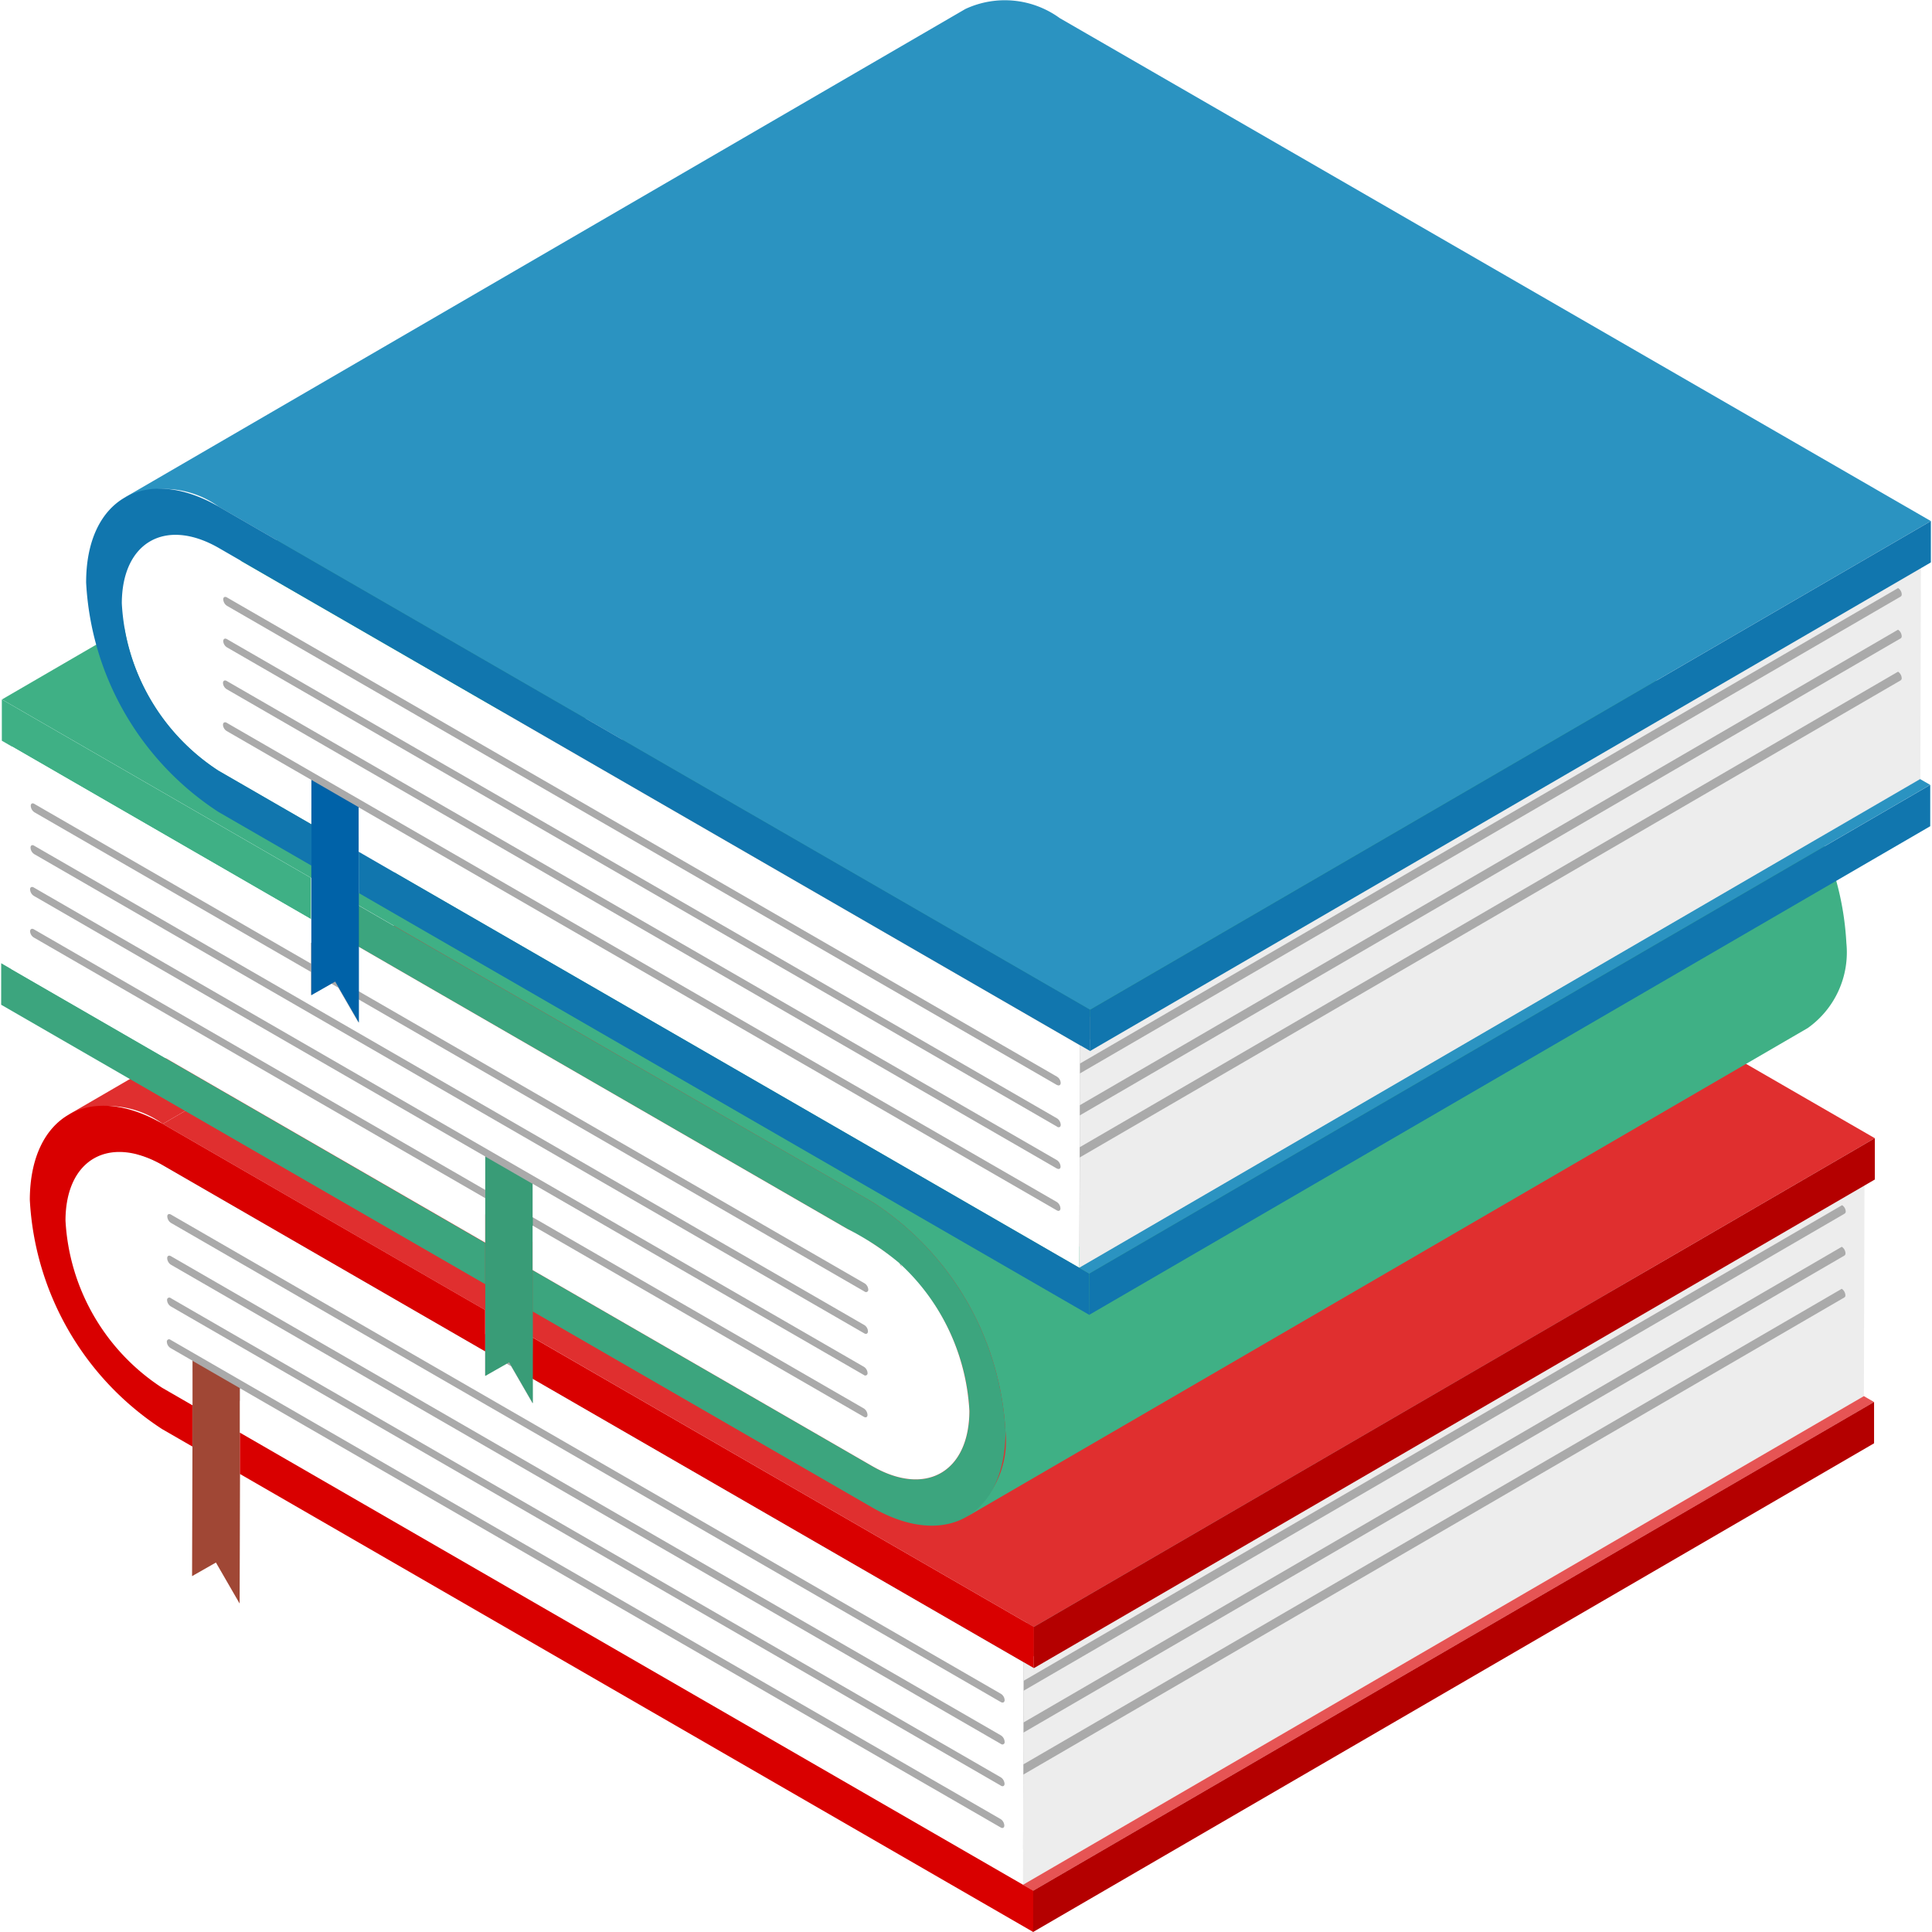 <svg xmlns="http://www.w3.org/2000/svg" width="60" height="60" viewBox="0 0 60 60">
  <g id="アイコン" transform="translate(-690 -800.001)">
    <rect id="長方形_953" data-name="長方形 953" width="60" height="60" transform="translate(690 800.001)" fill="#fff"/>
    <g id="Icon_学科" data-name="Icon 学科" transform="translate(490.695 378.295)">
      <g id="グループ_7361" data-name="グループ 7361" transform="translate(200.227 440.87)">
        <path id="パス_25090" data-name="パス 25090" d="M205.79,478.389l26.484,15.861,26.376-15.861-.321-5.9L232.853,486.96l-27.577-14.854Z" transform="translate(-201.97 -455.672)" fill="#aaa"/>
        <g id="グループ_7351" data-name="グループ 7351" transform="translate(5.037 23.096)">
          <path id="パス_25091" data-name="パス 25091" d="M209.223,482.39l0,1.381,0,1.283-.012,4.023-.736-1.274-.741.422.012-4.023,0-1.283,0-1.381Z" transform="translate(-207.728 -481.537)" fill="#a04735"/>
        </g>
        <g id="グループ_7352" data-name="グループ 7352" transform="translate(15.614 22.371)">
          <path id="パス_25092" data-name="パス 25092" d="M222.706,480.511l15.571,8.989,0,1.283-.317-.183L222.7,481.793Z" transform="translate(-222.703 -480.511)" fill="#d90000"/>
        </g>
        <path id="パス_25093" data-name="パス 25093" d="M216.673,479.4l15.253,8.807-.019,6.91-24.319-14.04,0-1.382,23.624,13.639c.061.036.113.012.114-.059a.252.252,0,0,0-.113-.2l-25.781-14.885a.07.07,0,0,0-.114.065.244.244,0,0,0,.114.191l.682.393,0,1.381-.941-.543a6.618,6.618,0,0,1-3-5.195c.006-1.9,1.358-2.674,3.019-1.715l10.007,5.778,0,.766.67-.381.142.082.665,1.151Zm14.549,11.341a.07.07,0,0,0,.114-.065.253.253,0,0,0-.114-.2l-25.78-14.885c-.062-.035-.114-.006-.114.065a.256.256,0,0,0,.113.2l25.78,14.885m0-1.3c.062.035.115.006.115-.065a.245.245,0,0,0-.114-.191L205.445,474.3c-.061-.035-.114-.011-.114.059a.255.255,0,0,0,.114.2l25.78,14.885m-.006,2.594c.061.035.114.011.114-.059a.257.257,0,0,0-.113-.2l-25.781-14.884a.07.07,0,0,0-.114.065.245.245,0,0,0,.113.191l25.782,14.885" transform="translate(-201.058 -455.745)" fill="#fff"/>
        <path id="パス_25094" data-name="パス 25094" d="M244.608,488.3v.368l-.317-.183v.574l25.417-14.77a.245.245,0,0,1,.114.191.078.078,0,0,1-.035.072l-25.5,14.818,0,.984L269.7,475.581a.255.255,0,0,1,.114.2.081.081,0,0,1-.033.073l-25.5,14.817,0,.985,25.417-14.77a.253.253,0,0,1,.113.2.073.073,0,0,1-.031.068l-25.5,14.819-.009,3.431,26.114-15.176.02-6.909Z" transform="translate(-213.423 -456.025)" fill="#ededed"/>
        <g id="グループ_7355" data-name="グループ 7355" transform="translate(1.204)">
          <g id="グループ_7353" data-name="グループ 7353">
            <path id="パス_25095" data-name="パス 25095" d="M202.3,464.293l26.114-15.176a2.906,2.906,0,0,1,2.93.286L205.23,464.578A2.9,2.9,0,0,0,202.3,464.293Z" transform="translate(-202.3 -448.838)" fill="#e02f2f"/>
          </g>
          <g id="グループ_7354" data-name="グループ 7354" transform="translate(2.93 0.564)">
            <path id="パス_25096" data-name="パス 25096" d="M206.449,464.813l26.114-15.176,27.054,15.62L233.5,480.433Z" transform="translate(-206.449 -449.637)" fill="#e02f2f"/>
          </g>
        </g>
        <g id="グループ_7356" data-name="グループ 7356" transform="translate(0 15.176)">
          <path id="パス_25097" data-name="パス 25097" d="M201.708,473.887a6.618,6.618,0,0,0,3,5.195l.941.543,0,1.283-.942-.543a9.067,9.067,0,0,1-4.107-7.12c.008-2.61,1.858-3.671,4.134-2.356l10.007,5.778,0,1.283-10.007-5.778C203.066,471.213,201.713,471.984,201.708,473.887Z" transform="translate(-200.596 -470.324)" fill="#d90000"/>
        </g>
        <g id="グループ_7357" data-name="グループ 7357" transform="translate(30.848 24.193)">
          <path id="パス_25098" data-name="パス 25098" d="M244.271,498.268l26.114-15.176.317.183-26.114,15.177Z" transform="translate(-244.271 -483.091)" fill="#e65454"/>
        </g>
        <g id="グループ_7358" data-name="グループ 7358" transform="translate(6.526 25.329)">
          <path id="パス_25099" data-name="パス 25099" d="M209.839,484.7l24.319,14.04.317.184,0,1.283-24.636-14.224Z" transform="translate(-209.835 -484.7)" fill="#d90000"/>
        </g>
        <g id="グループ_7359" data-name="グループ 7359" transform="translate(31.162 24.377)">
          <path id="パス_25100" data-name="パス 25100" d="M244.718,498.527l26.114-15.177,0,1.283L244.715,499.81Z" transform="translate(-244.715 -483.351)" fill="#b40000"/>
        </g>
        <g id="グループ_7360" data-name="グループ 7360" transform="translate(31.184 16.184)">
          <path id="パス_25101" data-name="パス 25101" d="M244.751,486.927l26.114-15.176,0,1.283L244.747,488.21Z" transform="translate(-244.747 -471.751)" fill="#b40000"/>
        </g>
      </g>
      <g id="グループ_7367" data-name="グループ 7367" transform="translate(199.339 428.252)">
        <path id="パス_25102" data-name="パス 25102" d="M200.237,461.242v-5.28l26.27,14.854s1.341,3.21.289,5.629Z" transform="translate(-199.602 -438.313)" fill="#aaa"/>
        <g id="グループ_7362" data-name="グループ 7362" transform="translate(0.027)">
          <path id="パス_25103" data-name="パス 25103" d="M199.376,446.15l26.115-15.176,9.6,5.542-26.114,15.176Z" transform="translate(-199.376 -430.974)" fill="#3fb085"/>
        </g>
        <g id="グループ_7363" data-name="グループ 7363" transform="translate(0 23.368)">
          <path id="パス_25104" data-name="パス 25104" d="M199.342,464.06l.317.184,14.714,8.5,0,1.283-15.032-8.678Z" transform="translate(-199.339 -464.06)" fill="#3ca57e"/>
        </g>
        <g id="グループ_7364" data-name="グループ 7364" transform="translate(0.023 15.176)">
          <path id="パス_25105" data-name="パス 25105" d="M208.971,459.286l-9.283-5.36-.317-.183,0-1.283,9.6,5.542Z" transform="translate(-199.371 -452.461)" fill="#3fb085"/>
        </g>
        <path id="パス_25106" data-name="パス 25106" d="M257.15,449.094l-15.977-9.224v-.381L215.06,454.665v.381l15.977,9.225a9.074,9.074,0,0,1,4.112,7.122,2.883,2.883,0,0,1-1.2,2.639l26.114-15.176a2.882,2.882,0,0,0,1.2-2.639A9.071,9.071,0,0,0,257.15,449.094Z" transform="translate(-203.956 -433.475)" fill="#3fb085"/>
        <g id="グループ_7365" data-name="グループ 7365" transform="translate(15.023 29.372)">
          <path id="パス_25107" data-name="パス 25107" d="M222.1,473.412l0,1.038v.256l0,1.381,0,1.283,0,.805,0,1.282,0,.766-.665-1.151-.071-.123-.071.041-.67.381,0-.766,0-1.283,0-.805,0-1.283,0-1.381V473.6l0-1.039Z" transform="translate(-220.609 -472.56)" fill="#399c77"/>
        </g>
        <g id="グループ_7366" data-name="グループ 7366" transform="translate(11.099 21.57)">
          <path id="パス_25108" data-name="パス 25108" d="M231.035,470.739a9.074,9.074,0,0,1,4.112,7.122c-.007,2.61-1.864,3.667-4.14,2.353l-10.545-6.089,0-1.283,10.546,6.088c1.661.959,3.013.188,3.018-1.715a6.61,6.61,0,0,0-3-5.195L215.053,462.8l0-1.283Z" transform="translate(-215.053 -461.514)" fill="#3ca57e"/>
        </g>
        <path id="パス_25109" data-name="パス 25109" d="M227.367,470.574a.289.289,0,0,1,.076.122l-.076-.122a8.483,8.483,0,0,0-1.617-1.063l-13.988-8.076-1.19-.688,0,1.382,15.718,9.075a.246.246,0,0,1,.113.19.07.07,0,0,1-.114.065l-15.718-9.075v.723l-.628-1.086-.217-.126-.632.36,0-.723-8.587-4.958a.256.256,0,0,1-.114-.2c0-.071.053-.1.114-.059l8.587,4.958,0-1.382-9.283-5.359-.019,6.911,14.714,8.495,0-1.381-14.019-8.094a.244.244,0,0,1-.114-.19c0-.071.052-.1.114-.066l14.019,8.094,0-1.038-14.02-8.094a.256.256,0,0,1-.114-.2c0-.071.053-.095.115-.059l25.78,14.885a.244.244,0,0,1,.114.191.07.07,0,0,1-.114.064l-10.287-5.938,0,1.038,10.286,5.939a.253.253,0,0,1,.113.2c0,.071-.052.095-.114.059l-10.286-5.938,0,1.381,10.546,6.088c1.661.959,3.013.188,3.018-1.715A6.7,6.7,0,0,0,227.367,470.574Zm-1.086,2.184L200.5,457.873a.253.253,0,0,1-.114-.2c0-.071.052-.1.114-.06l25.78,14.885a.242.242,0,0,1,.113.191C226.394,472.764,226.343,472.793,226.28,472.758Z" transform="translate(-199.472 -437.894)" fill="#fff"/>
      </g>
      <g id="グループ_7380" data-name="グループ 7380" transform="translate(201.968 421.706)">
        <path id="パス_25110" data-name="パス 25110" d="M208.243,451.924l26.483,15.861L261.1,451.924l-.32-5.9L235.3,460.495l-27.577-14.854Z" transform="translate(-204.432 -428.735)" fill="#aaa"/>
        <g id="グループ_7369" data-name="グループ 7369" transform="translate(6.987 24.221)">
          <g id="グループ_7368" data-name="グループ 7368">
            <path id="パス_25111" data-name="パス 25111" d="M214.449,456.849l0,1.381,0,1.283v.38l0,1.283,0,1.381v.255l0,.723-.627-1.087-.109-.188-.109.062-.632.36,0-.723v-.255l0-1.381,0-1.283,0-.381,0-1.282,0-1.381Z" transform="translate(-212.953 -455.997)" fill="#0062a8"/>
          </g>
        </g>
        <path id="パス_25112" data-name="パス 25112" d="M207.655,445.634,234.4,461.074l-.019,6.91L212,455.066l0-1.381L233.68,466.2c.061.036.114.011.114-.059a.253.253,0,0,0-.113-.2L207.9,451.058c-.061-.035-.114-.006-.114.065a.244.244,0,0,0,.114.191l2.63,1.519,0,1.381-2.891-1.669a6.614,6.614,0,0,1-3-5.195C204.641,445.447,205.994,444.675,207.655,445.634ZM233.684,464.9c.061.036.114.011.114-.059a.256.256,0,0,0-.114-.2L207.9,449.759c-.061-.035-.114-.006-.114.065a.243.243,0,0,0,.114.191l25.78,14.885m.008-2.594c.061.035.114.006.114-.065a.245.245,0,0,0-.113-.191l-25.781-14.885c-.061-.035-.114-.011-.114.06a.254.254,0,0,0,.114.2l25.781,14.885m0,1.294c.061.035.113.011.114-.059a.255.255,0,0,0-.113-.2L207.908,448.46c-.062-.036-.114-.006-.114.064a.243.243,0,0,0,.114.191L233.688,463.6" transform="translate(-203.524 -428.612)" fill="#fff"/>
        <path id="パス_25113" data-name="パス 25113" d="M246.763,461.355v.569l25.411-14.768a.242.242,0,0,1,.113.191.079.079,0,0,1-.033.073L246.76,462.232l0,.985,25.412-14.768a.254.254,0,0,1,.114.2.073.073,0,0,1-.031.068l-25.495,14.816,0,.987,25.412-14.767a.254.254,0,0,1,.114.2.076.076,0,0,1-.032.069l-25.494,14.816-.009,3.436,26.114-15.176.019-6.911Z" transform="translate(-215.89 -428.893)" fill="#ededed"/>
        <path id="パス_25114" data-name="パス 25114" d="M233.811,422.269a2.9,2.9,0,0,0-2.931-.284l-26.114,15.176a2.9,2.9,0,0,1,2.93.284l27.054,15.619,26.114-15.176Z" transform="translate(-203.562 -421.706)" fill="#2b93c1"/>
        <g id="グループ_7371" data-name="グループ 7371" transform="translate(8.475 26.453)">
          <g id="グループ_7370" data-name="グループ 7370">
            <path id="パス_25115" data-name="パス 25115" d="M215.064,459.159l22.375,12.918.312.181,0,1.282-22.686-13.1Z" transform="translate(-215.061 -459.159)" fill="#1176ae"/>
          </g>
        </g>
        <g id="グループ_7373" data-name="グループ 7373" transform="translate(30.854 24.195)">
          <g id="グループ_7372" data-name="グループ 7372">
            <path id="パス_25116" data-name="パス 25116" d="M246.744,471.138l26.114-15.176.312.18-26.114,15.177Z" transform="translate(-246.744 -455.962)" fill="#2b93c1"/>
          </g>
        </g>
        <g id="グループ_7375" data-name="グループ 7375" transform="translate(31.162 24.376)">
          <g id="グループ_7374" data-name="グループ 7374">
            <path id="パス_25117" data-name="パス 25117" d="M247.184,471.393,273.3,456.217l0,1.283L247.18,472.676Z" transform="translate(-247.18 -456.217)" fill="#1176ae"/>
          </g>
        </g>
        <g id="グループ_7377" data-name="グループ 7377" transform="translate(31.185 16.183)">
          <g id="グループ_7376" data-name="グループ 7376">
            <path id="パス_25118" data-name="パス 25118" d="M247.216,459.793l26.114-15.176,0,1.283-26.115,15.176Z" transform="translate(-247.213 -444.617)" fill="#1176ae"/>
          </g>
        </g>
        <g id="グループ_7379" data-name="グループ 7379" transform="translate(0 15.176)">
          <g id="グループ_7378" data-name="グループ 7378">
            <path id="パス_25119" data-name="パス 25119" d="M207.2,443.755l27.054,15.619,0,1.283-.312-.18-26.742-15.439c-1.661-.959-3.014-.188-3.019,1.715a6.614,6.614,0,0,0,3,5.195l2.891,1.669,0,1.283-2.891-1.669a9.068,9.068,0,0,1-4.108-7.12C203.069,443.5,204.925,442.444,207.2,443.755Z" transform="translate(-203.061 -443.192)" fill="#1176ae"/>
          </g>
        </g>
      </g>
    </g>
  </g>
</svg>
